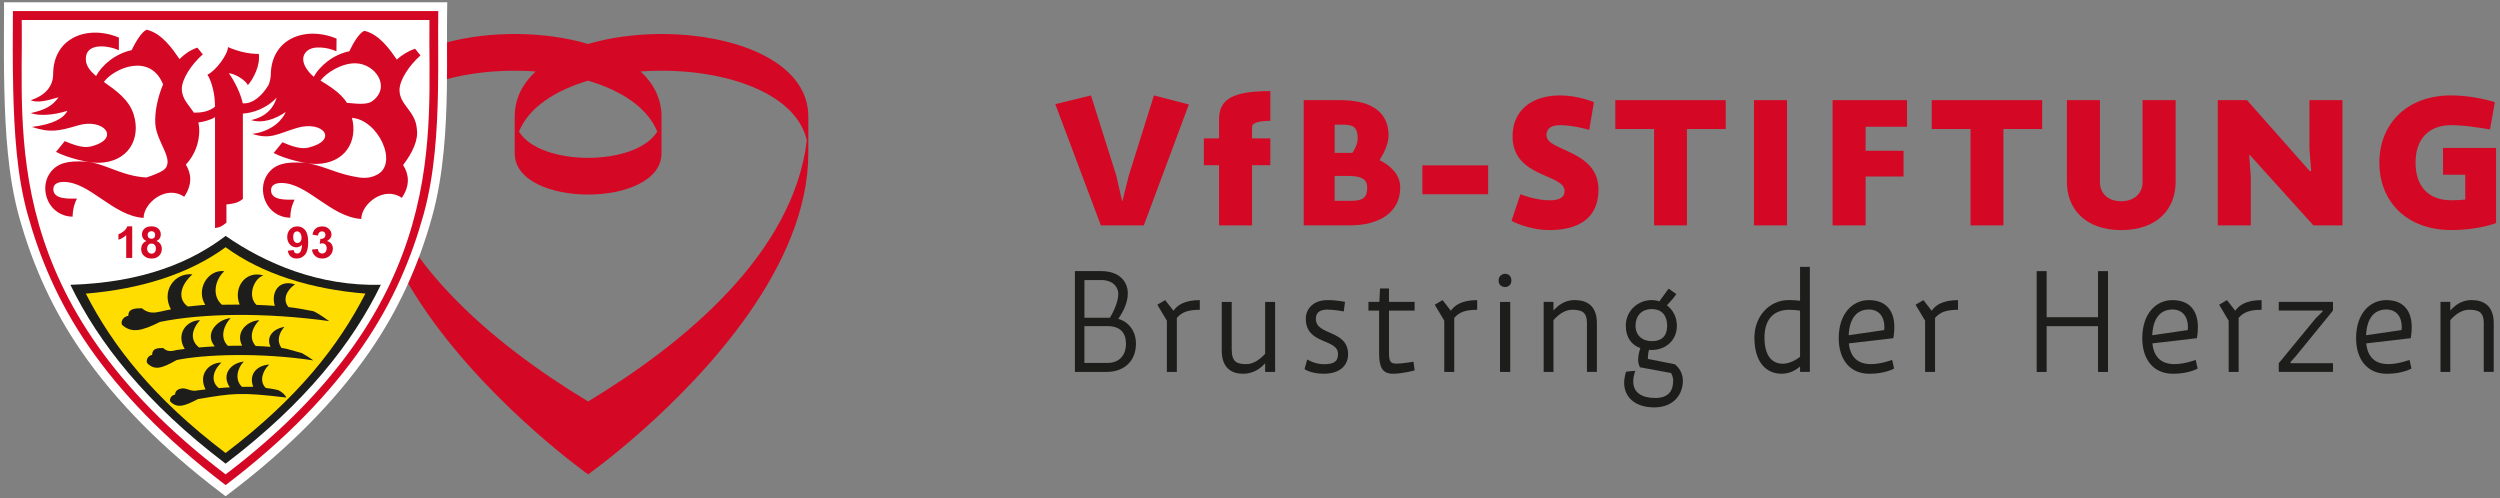 <svg xmlns="http://www.w3.org/2000/svg" width="321" height="64" viewBox="0 0 321 64" fill="none"><rect x="0" y="0" width="321" height="64" fill="#808080" stroke="none"/><g clip-path="url(#clip0_736_4972)"><path d="M75.516 5.646C64.348 2.336 47.244 5.445 47.244 14.968V19.681C47.244 34.103 60.322 47.983 68.691 55.384C72.627 58.864 75.516 60.91 75.516 60.91C75.516 60.91 78.404 58.864 82.34 55.384C90.704 47.983 103.787 34.108 103.787 19.681V14.968C103.787 5.445 86.683 2.336 75.516 5.646ZM75.516 51.548C63.245 44.137 49.195 32.608 47.43 18.031C48.919 11.442 59.309 8.494 68.781 9.176C67.096 10.73 66.088 12.661 66.088 14.968V19.681C66.088 26.747 84.938 26.747 84.938 19.681V14.968C84.938 12.656 83.93 10.73 82.245 9.176C91.717 8.489 102.107 11.442 103.597 18.031C101.831 32.614 87.786 44.137 75.511 51.548H75.516ZM75.516 10.359C79.748 11.613 83.123 13.794 84.391 16.893C81.658 21.391 69.368 21.391 66.635 16.893C67.904 13.794 71.278 11.613 75.511 10.359H75.516Z" fill="#D40824"></path><path d="M0.52 0.286V1.419C0.52 2.041 0.515 2.683 0.51 3.339C0.5 5.827 0.485 8.645 0.56 11.623C0.686 16.723 1.012 22.635 2.451 27.82C4.236 34.254 6.869 39.93 10.489 45.17C14.847 51.474 20.834 57.536 28.28 63.192L28.967 63.714L29.654 63.192C37.101 57.536 43.088 51.474 47.446 45.17C51.071 39.93 53.699 34.254 55.484 27.82C57.003 22.354 57.289 16.287 57.374 11.618C57.409 9.603 57.404 7.707 57.399 5.872C57.394 4.307 57.389 2.833 57.409 1.449L57.429 0.291H56.271H1.654H0.52V0.286Z" fill="white"></path><path d="M28.967 62.284C21.069 56.282 15.438 50.325 11.421 44.518C7.36 38.646 5.043 32.909 3.544 27.509C2.16 22.524 1.829 16.878 1.698 11.593C1.608 7.857 1.648 4.437 1.658 1.423H56.276C56.225 4.442 56.306 7.857 56.24 11.593C56.15 16.878 55.779 22.524 54.395 27.509C52.896 32.909 50.574 38.646 46.517 44.518C42.506 50.319 36.875 56.282 28.972 62.284H28.967Z" fill="#D40824"></path><path d="M2.791 2.562C3.022 17.014 -0.293 38.681 28.967 60.91C58.231 38.686 54.911 17.019 55.142 2.567H2.791V2.562Z" fill="white"></path><path d="M16.977 33.115H16.205V30.197C15.924 30.463 15.588 30.658 15.207 30.784V30.081C15.408 30.016 15.628 29.891 15.864 29.706C16.1 29.52 16.265 29.304 16.35 29.059H16.977V33.11V33.115ZM18.797 30.939C18.597 30.854 18.451 30.738 18.361 30.593C18.271 30.448 18.226 30.282 18.226 30.107C18.226 29.806 18.331 29.555 18.542 29.36C18.752 29.164 19.048 29.064 19.439 29.064C19.83 29.064 20.121 29.164 20.332 29.36C20.542 29.555 20.648 29.806 20.648 30.107C20.648 30.292 20.598 30.463 20.502 30.608C20.407 30.753 20.267 30.864 20.091 30.944C20.317 31.034 20.487 31.165 20.603 31.34C20.718 31.511 20.778 31.711 20.778 31.937C20.778 32.308 20.658 32.614 20.422 32.844C20.186 33.075 19.87 33.196 19.474 33.196C19.108 33.196 18.802 33.1 18.557 32.905C18.266 32.679 18.125 32.368 18.125 31.967C18.125 31.746 18.181 31.551 18.286 31.365C18.391 31.185 18.567 31.044 18.797 30.944V30.939ZM18.958 30.162C18.958 30.317 19.003 30.438 19.088 30.523C19.174 30.608 19.294 30.653 19.439 30.653C19.585 30.653 19.705 30.608 19.79 30.523C19.881 30.438 19.921 30.317 19.921 30.162C19.921 30.016 19.875 29.901 19.79 29.816C19.705 29.73 19.59 29.685 19.444 29.685C19.299 29.685 19.178 29.73 19.088 29.816C18.998 29.906 18.958 30.021 18.958 30.167V30.162ZM18.888 31.892C18.888 32.102 18.943 32.273 19.053 32.388C19.163 32.509 19.299 32.569 19.464 32.569C19.63 32.569 19.755 32.509 19.86 32.398C19.966 32.283 20.016 32.117 20.016 31.902C20.016 31.711 19.961 31.561 19.855 31.445C19.75 31.33 19.615 31.275 19.449 31.275C19.259 31.275 19.118 31.34 19.028 31.471C18.938 31.601 18.888 31.741 18.888 31.897V31.892ZM36.96 32.188L37.707 32.107C37.727 32.258 37.772 32.373 37.852 32.443C37.928 32.519 38.033 32.554 38.158 32.554C38.319 32.554 38.454 32.478 38.564 32.333C38.675 32.188 38.75 31.882 38.78 31.42C38.584 31.646 38.344 31.756 38.048 31.756C37.732 31.756 37.456 31.636 37.225 31.39C36.995 31.145 36.88 30.824 36.88 30.433C36.88 30.041 37 29.695 37.246 29.445C37.491 29.194 37.797 29.069 38.173 29.069C38.584 29.069 38.92 29.229 39.181 29.545C39.442 29.861 39.572 30.382 39.572 31.11C39.572 31.837 39.437 32.378 39.161 32.704C38.885 33.03 38.534 33.196 38.093 33.196C37.777 33.196 37.521 33.11 37.331 32.945C37.135 32.779 37.01 32.529 36.955 32.193L36.96 32.188ZM38.71 30.498C38.71 30.247 38.65 30.056 38.539 29.916C38.424 29.781 38.294 29.71 38.143 29.71C37.993 29.71 37.882 29.766 37.787 29.881C37.692 29.996 37.647 30.177 37.647 30.438C37.647 30.698 37.697 30.889 37.802 31.014C37.907 31.135 38.033 31.2 38.188 31.2C38.344 31.2 38.464 31.14 38.564 31.024C38.665 30.909 38.72 30.733 38.72 30.508L38.71 30.498ZM40.049 32.052L40.796 31.962C40.821 32.153 40.886 32.298 40.991 32.398C41.097 32.498 41.222 32.549 41.373 32.549C41.533 32.549 41.668 32.489 41.779 32.368C41.889 32.248 41.944 32.082 41.944 31.877C41.944 31.681 41.894 31.531 41.789 31.415C41.683 31.3 41.558 31.245 41.408 31.245C41.307 31.245 41.192 31.265 41.051 31.305L41.137 30.673C41.347 30.678 41.508 30.633 41.618 30.538C41.728 30.443 41.784 30.312 41.784 30.152C41.784 30.016 41.743 29.906 41.663 29.826C41.583 29.746 41.473 29.706 41.342 29.706C41.212 29.706 41.097 29.751 41.001 29.846C40.906 29.936 40.851 30.072 40.831 30.247L40.119 30.127C40.169 29.881 40.244 29.685 40.344 29.54C40.445 29.395 40.585 29.279 40.761 29.194C40.941 29.109 41.142 29.069 41.362 29.069C41.743 29.069 42.049 29.189 42.275 29.435C42.466 29.63 42.561 29.856 42.561 30.107C42.561 30.463 42.365 30.744 41.979 30.954C42.21 31.004 42.395 31.114 42.536 31.29C42.671 31.46 42.741 31.671 42.741 31.912C42.741 32.268 42.611 32.569 42.355 32.819C42.094 33.07 41.774 33.196 41.388 33.196C41.001 33.196 40.721 33.09 40.48 32.88C40.239 32.669 40.099 32.393 40.059 32.057L40.049 32.052Z" fill="#D40824"></path><path d="M44.553 13.203C43.74 11.924 42.281 11.041 41.153 10.344C41.9 9.326 43.906 8.083 45.671 8.128C48.208 8.188 50.244 11.172 47.822 12.972C47.266 13.388 46.343 13.403 44.553 13.203ZM43.214 4.959C41.093 4.071 38.846 4.121 37.206 5.069C35.757 5.906 34.779 7.441 34.769 9.647C34.744 10.099 34.634 10.57 34.438 11.016L34.423 11.001C33.706 12.185 32.513 13.368 31.169 13.268C30.928 12.074 30.141 10.445 29.384 9.407C30.201 9.452 31.535 10.309 31.826 10.926C32.498 10.199 33.451 8.389 33.23 6.924C31.896 6.924 30.602 6.614 29.274 6.047C29.274 6.944 27.714 9.106 26.631 9.592C27.172 10.394 27.629 12.139 27.604 13.704C26.802 14.361 25.743 14.481 24.891 14.466C24.239 13.453 23.357 12.706 23.346 11.432C23.337 10.114 24.635 8.213 26.039 6.98L25.342 6.112C24.465 6.413 23.713 6.919 23.051 7.586L23.016 7.536C22.213 6.378 20.839 4.297 18.843 3.815C18.272 4.011 17.485 5.214 16.903 6.443C14.752 6.884 13.042 8.439 12.335 9.758C11.593 9.136 11.061 8.489 11.021 7.672C10.916 5.44 13.829 5.806 15.258 6.443L15.268 4.823C13.147 3.936 10.901 3.986 9.261 4.934C7.812 5.771 6.834 7.306 6.824 9.512C6.824 11.021 5.891 12.23 3.941 12.867C4.788 13.238 5.961 12.952 7.521 12.491C6.759 13.559 5.841 14.11 3.936 14.521C5.124 14.932 6.974 14.767 8.649 14.226C8.218 15.168 6.779 15.981 4.086 16.297C6.438 17.079 7.576 16.828 9.998 16.106C13.388 15.098 15.589 17.856 11.633 18.814C10.675 19.044 9.497 18.618 8.313 18.122L7.19 19.501C8.734 20.303 11.392 20.93 12.656 20.905C16.527 20.83 18.127 17.771 17.159 14.687C16.542 12.726 14.807 11.573 13.338 10.52C14.631 8.755 19.285 6.729 20.94 10.836C20.197 12.591 19.866 14.461 19.937 15.84C20.062 18.307 22.599 20.614 20.985 21.852C20.594 22.128 19.576 22.544 18.798 22.79C15.434 22.595 13.398 20.865 10.825 20.744C8.9 20.654 7.365 20.825 6.378 22.269C4.979 24.325 6.242 27.76 9.321 27.82C9.356 26.596 9.657 25.944 9.883 25.498C8.935 25.498 6.849 25.659 6.849 24.295C6.849 23.598 7.441 23.377 8.113 23.362C11.487 23.287 14.451 27.714 18.437 27.98C18.462 26.009 21.381 23.693 23.647 25.267C24.741 23.668 24.56 22.269 23.868 21.14C25.046 19.842 25.563 18.362 25.588 16.788C25.593 16.397 25.548 16.046 25.468 15.73C26.195 15.624 27.117 15.389 27.609 15.033V29.279C28.271 29.189 28.461 29.073 29.073 28.587V26.25C29.745 26.165 30.482 26.135 31.184 25.543V14.582C32.438 14.526 34.308 13.88 35.492 12.556C35.496 12.556 35.507 12.556 35.512 12.551C35.156 13.839 34.148 15.008 32.242 15.419C33.656 15.875 35.371 15.314 36.685 14.371C36.344 15.314 34.95 16.873 32.393 17.189C34.744 17.971 35.702 17.144 38.124 16.427C41.514 15.419 43.535 18.001 39.578 18.959C38.62 19.19 37.442 18.764 36.259 18.267L35.136 19.646C36.68 20.448 39.338 21.075 40.601 21.05C44.347 20.98 45.967 18.112 45.194 15.133C48.534 15.374 51.212 20.97 48.419 22.434C47.291 23.026 46.313 22.85 45.194 22.62C42.727 22.118 40.892 20.99 38.776 20.885C36.85 20.794 35.316 20.955 34.328 22.404C32.929 24.46 34.193 27.895 37.272 27.955C37.307 26.732 37.608 26.08 37.833 25.633C36.886 25.633 34.8 25.794 34.8 24.43C34.8 23.733 35.391 23.512 36.063 23.497C39.438 23.422 42.401 27.85 46.388 28.116C46.413 26.145 49.331 23.828 51.593 25.403C52.711 23.763 52.49 22.334 51.758 21.191C52.982 19.591 53.739 17.946 53.523 16.567C53.363 14.241 51.312 13.524 51.297 11.573C51.287 10.254 52.586 8.354 53.99 7.12L53.293 6.252C52.445 6.543 51.638 7.03 50.946 7.646C50.144 6.483 48.77 4.427 46.789 3.956C46.217 4.151 45.43 5.355 44.849 6.583C42.697 7.025 40.997 8.544 40.285 9.858C39.423 9.136 38.29 7.636 39.383 6.583C40.225 5.776 42.131 6.102 43.199 6.583L43.214 4.964V4.959Z" fill="#D40824"></path><path d="M28.97 59.536C18.725 51.754 12.668 44.042 9.037 36.57C18.469 36.279 24.652 33.581 28.97 30.292C34.119 33.857 40.959 36.771 48.902 36.565C45.272 44.037 39.214 51.749 28.97 59.531V59.536Z" fill="#1D1D1B"></path><path d="M28.968 58.167C19.681 51.117 14.456 44.403 11.021 37.703C17.997 37.127 24.26 35.196 28.968 31.741C33.677 35.191 39.935 37.127 46.915 37.698C43.48 44.398 38.255 51.112 28.968 58.163V58.167Z" fill="#FFDD00"></path><path d="M20.414 40.041C20.83 39.985 21.522 39.775 21.953 39.73C20.679 37.383 22.384 34.996 24.711 35.222C22.981 36.796 22.871 38.486 24.124 39.359C24.947 39.293 25.513 39.188 26.356 39.148C25.112 37.152 26.692 34.56 28.803 34.821C27.609 35.909 27.163 37.955 28.492 39.128C29.254 39.113 30.011 39.103 30.768 39.108C29.901 36.926 31.521 34.68 33.827 35.367C32.634 35.708 31.716 37.99 32.93 39.148C33.732 39.173 34.524 39.218 35.286 39.273C34.775 37.603 35.738 35.823 37.884 36.515C36.891 37.172 36.199 38.406 37.036 39.429C38.095 39.544 39.353 39.78 40.251 39.96C41.143 40.371 41.931 41.033 42.277 41.229C33.988 40.096 26.03 40.216 20.544 41.334C18.162 42.528 16.878 42.788 15.69 41.725C15.484 41.445 15.66 40.708 16.477 40.542C16.462 39.624 17.345 39.579 18.212 39.579C18.919 40.161 19.611 40.236 20.404 40.041H20.414ZM22.69 44.94C23.026 44.889 23.367 44.844 23.718 44.804C22.585 42.949 23.849 41.149 25.684 41.109C24.4 42.538 24.546 43.822 25.558 44.614C26.22 44.554 26.897 44.508 27.574 44.473C26.225 42.884 27.805 41.053 29.61 40.833C28.738 41.766 28.181 43.34 29.254 44.403C29.866 44.388 30.483 44.378 31.089 44.383C30.172 42.623 31.781 41.174 33.296 41.119C32.463 41.916 31.857 43.375 32.834 44.423C33.481 44.448 34.118 44.483 34.735 44.533C34.163 43.29 34.971 42.257 36.525 41.961C35.858 42.703 35.472 43.746 36.149 44.674C37.001 44.779 38.019 45.16 38.741 45.326C39.459 45.737 39.674 45.867 40.246 46.279C33.566 45.251 26.296 45.486 22.685 46.228C20.765 47.306 19.862 47.597 18.904 46.63C18.739 46.374 18.879 45.707 19.541 45.556C19.526 44.724 20.243 44.684 20.94 44.684C21.507 45.211 22.068 45.11 22.705 44.935L22.69 44.94ZM25.438 50.12C25.754 50.08 26.07 50.039 26.396 49.999C25.438 48.149 26.722 46.584 28.432 46.549C27.128 47.793 27.168 49.147 28.111 49.834C28.733 49.784 28.868 49.764 29.505 49.733C28.392 48.069 29.62 46.614 31.31 46.424C30.493 47.236 30.076 48.746 31.079 49.673C31.651 49.658 31.947 49.653 32.514 49.658C31.857 47.938 33.16 46.865 34.574 46.815C33.797 47.507 33.206 48.896 34.118 49.809C34.559 49.899 35.021 49.894 35.768 50.11C36.254 50.355 36.65 50.741 36.766 51.047C30.763 50.32 29.871 50.506 25.423 51.238C23.628 52.181 22.785 52.431 21.888 51.589C21.732 51.368 21.863 50.787 22.485 50.656C22.48 50.25 22.775 50.024 23.101 49.924C23.954 49.663 24.39 50.38 25.443 50.115L25.438 50.12Z" fill="#1D1D1B"></path></g><g clip-path="url(#clip1_736_4972)"><path d="M135.502 13.371L140.08 12.253L143.319 22.503L144.077 25.807H144.122L144.949 22.503L148.163 12.253L152.651 13.416L146.865 28.941H141.349L135.502 13.371Z" fill="#D40824"></path><path d="M154.576 17.769H156.522V15.337C156.522 12.699 158.332 11.696 163.111 11.696V15.517C161.546 15.517 160.764 15.828 160.764 16.255V17.774H163.111V21.214H160.764V28.941H156.522V21.214H154.576V17.774V17.769Z" fill="#D40824"></path><path d="M167.398 28.936V12.859H172.131C175.416 12.859 178.294 13.953 178.294 17.392C178.294 18.531 177.602 19.825 177.131 20.562C178.56 21.279 179.788 22.392 179.788 24.067C179.788 27.281 177.086 28.936 173.355 28.936H167.393H167.398ZM173.651 19.624C173.876 19.268 174.323 18.531 174.323 17.794C174.323 16.364 173.811 16.054 172.603 16.009H171.374V19.629H173.651V19.624ZM173.224 22.593H171.369V25.787H173.515C175.1 25.787 175.546 25.275 175.546 24.067C175.546 22.994 174.789 22.618 173.224 22.593Z" fill="#D40824"></path><path d="M182.633 21.233H191.077V24.939H182.633V21.233Z" fill="#D40824"></path><path d="M200.348 12.253C202.695 12.253 204.661 13.125 204.661 13.125L204.059 16.675C204.059 16.675 202.028 16.074 200.353 16.074C199.28 16.074 198.568 16.41 198.568 17.367C198.568 19.468 205.247 19.198 205.247 24.358C205.247 27.953 202.77 29.538 198.969 29.538C196.176 29.538 194.08 28.354 194.08 28.354L195.218 24.939C195.218 24.939 197.139 25.721 198.969 25.721C200.353 25.721 200.89 25.275 200.89 24.513C200.89 22.302 194.21 22.838 194.21 17.498C194.21 14.213 196.622 12.248 200.353 12.248L200.348 12.253Z" fill="#D40824"></path><path d="M207.404 12.859H221.585V16.565H216.606V28.941H212.384V16.565H207.404V12.859Z" fill="#D40824"></path><path d="M225.209 12.859H229.451V28.941H225.209V12.859Z" fill="#D40824"></path><path d="M235.305 12.859H244.862V16.274H239.547V19.358H244.416V22.663H239.547V28.941H235.305V12.859Z" fill="#D40824"></path><path d="M248.035 12.859H262.216V16.565H257.237V28.941H253.015V16.565H248.035V12.859Z" fill="#D40824"></path><path d="M275.109 12.859H279.351V23.38C279.351 26.795 277.029 29.543 272.361 29.543C267.692 29.543 265.391 26.75 265.391 23.38V12.859H269.633V23.425C269.633 24.699 270.551 25.837 272.356 25.837C274.161 25.837 275.104 24.699 275.104 23.425V12.859H275.109Z" fill="#D40824"></path><path d="M288.869 19.895H288.803L289.004 22.733V28.941H284.762V12.859H288.513L296.576 21.971L296.756 21.951L296.531 19.137V12.859H300.773V28.941H297.042L288.869 19.895Z" fill="#D40824"></path><path d="M313.686 18.997H320.496V28.645C320.496 28.645 318.265 29.538 314.754 29.538C308.948 29.538 305.508 25.807 305.508 20.892C305.508 15.978 308.948 12.248 314.754 12.248C317.723 12.248 320.341 13.12 320.341 13.12L319.714 16.625C319.714 16.625 316.745 16.069 314.754 16.069C311.961 16.069 310.156 17.723 310.156 20.892C310.156 23.776 311.676 25.716 314.754 25.716C315.381 25.716 315.983 25.671 316.54 25.626V22.432H313.681V18.992L313.686 18.997Z" fill="#D40824"></path><path d="M138.018 47.755V34.808H141.362C143.719 34.808 144.812 36.136 144.812 37.686C144.812 39.07 143.965 40.404 143.589 40.94C144.847 41.301 145.855 42.415 145.855 44.14C145.855 46.261 144.451 47.755 142.059 47.755H138.018ZM142.511 40.795C142.706 40.469 143.589 38.995 143.589 37.721C143.589 36.964 143.012 36.011 141.523 35.961H139.241V40.8H142.516L142.511 40.795ZM142.24 41.873H139.236V46.602H142.185C143.749 46.602 144.576 45.579 144.576 44.14C144.576 42.7 143.819 41.893 142.24 41.873Z" fill="#1D1D1B"></path><path d="M149.827 41.176L148.604 39.125L149.611 38.534L150.674 39.903C151.106 39.256 152.003 38.534 154.054 38.534V39.777C152.49 39.777 151.733 40.103 151.106 40.82V47.76H149.827V41.181V41.176Z" fill="#1D1D1B"></path><path d="M162.449 46.642C161.837 47.324 160.905 47.991 159.626 47.991C158.152 47.991 156.873 47.274 156.873 45.007V38.769H158.152V44.902C158.172 46.486 158.799 46.752 160.037 46.752C161.01 46.752 161.852 46.07 162.444 45.423V38.769H163.723V47.76H162.444V46.647L162.449 46.642Z" fill="#1D1D1B"></path><path d="M172.538 39.988C172.538 39.988 171.28 39.752 170.452 39.752C169.354 39.752 168.958 40.203 168.958 40.956C168.958 43.112 173.095 42.305 173.095 45.504C173.095 46.727 172.248 47.986 169.986 47.986C168.276 47.986 167.504 47.394 167.504 47.394L167.845 46.156C167.845 46.156 168.818 46.767 169.986 46.767C171.39 46.767 171.801 46.336 171.801 45.454C171.801 43.423 167.664 44.305 167.664 40.906C167.664 39.737 168.547 38.534 170.452 38.534C171.766 38.534 172.699 38.769 172.699 38.769L172.538 39.993V39.988Z" fill="#1D1D1B"></path><path d="M175.703 38.764H177.107L177.197 37.04H178.346V38.764H181.635V39.878H178.346V45.253C178.346 46.386 178.491 46.692 179.354 46.692C180.056 46.692 181.495 46.442 181.495 46.442L181.64 47.555C181.64 47.555 180.146 47.986 178.837 47.986C177.528 47.986 177.077 47.194 177.077 45.379V39.878H175.708V38.764H175.703Z" fill="#1D1D1B"></path><path d="M185.444 41.176L184.221 39.125L185.229 38.534L186.292 39.903C186.723 39.256 187.621 38.534 189.671 38.534V39.777C188.107 39.777 187.35 40.103 186.723 40.82V47.76H185.444V41.181V41.176Z" fill="#1D1D1B"></path><path d="M193.267 35.154C193.538 35.154 194.06 35.334 194.06 36.016C194.06 36.698 193.518 36.859 193.267 36.859C192.941 36.859 192.42 36.678 192.42 36.016C192.42 35.354 192.977 35.154 193.267 35.154ZM192.6 38.769H193.914V47.76H192.6V38.769Z" fill="#1D1D1B"></path><path d="M203.763 41.372C203.728 40.078 203.096 39.772 201.858 39.772C200.885 39.772 200.042 40.454 199.466 41.101V47.755H198.207V38.764H199.466V39.878C200.057 39.196 200.94 38.529 202.163 38.529C203.763 38.529 205.042 39.251 205.042 41.512V47.75H203.763V41.367V41.372Z" fill="#1D1D1B"></path><path d="M212.088 38.534C212.414 38.534 212.755 38.589 213.061 38.694L214.249 37.06L215.237 37.762C215.002 38.158 214.375 38.84 214.034 39.201C214.791 39.777 215.312 40.695 215.312 41.828C215.312 43.789 213.768 44.937 212.093 44.937C211.968 44.937 211.842 44.937 211.732 44.917C211.642 45.243 211.587 45.619 211.587 46.086L215.037 46.768C215.037 46.768 216.08 47.45 216.08 48.909C216.08 50.619 214.911 52.309 212.409 52.309C209.907 52.309 208.543 50.96 208.543 49.16C208.543 48.387 208.794 47.72 208.794 47.72L209.982 47.61C209.982 47.61 209.711 48.202 209.711 48.994C209.711 50.433 210.845 51.1 212.534 51.1C214.224 51.1 214.836 50.203 214.836 48.869C214.836 48.347 214.565 47.896 214.565 47.896L210.574 47.159C210.574 47.159 210.338 46.783 210.338 46.206C210.338 45.629 210.484 45.093 210.624 44.697C209.511 44.3 208.754 43.368 208.754 41.818C208.754 39.843 210.373 38.529 212.078 38.529L212.088 38.534ZM212.088 43.804C213.472 43.804 214.064 43.032 214.064 41.828C214.064 40.625 213.472 39.687 212.088 39.687C210.704 39.687 210.002 40.625 210.002 41.828C210.002 43.032 210.83 43.804 212.088 43.804Z" fill="#1D1D1B"></path><path d="M231.128 47.053C230.571 47.539 229.799 47.986 228.756 47.986C226.795 47.986 225.266 46.547 225.266 43.327C225.266 40.665 227.136 38.528 229.673 38.528C230.25 38.528 230.736 38.563 231.128 38.619V34.266H232.386V47.75H231.128V47.048V47.053ZM231.128 45.815V39.882C230.711 39.827 230.265 39.777 229.708 39.777C228.019 39.777 226.559 40.73 226.559 43.337C226.559 45.744 227.567 46.702 228.916 46.702C229.744 46.702 230.551 46.251 231.128 45.819V45.815Z" fill="#1D1D1B"></path><path d="M243.192 47.324C243.192 47.324 242.079 47.991 240.028 47.991C237.531 47.991 236.092 46.156 236.092 43.423C236.092 40.274 237.852 38.534 239.958 38.534C242.064 38.534 243.232 39.777 243.232 42.004C243.232 42.721 243.107 43.423 243.107 43.423L237.391 44.09C237.571 45.85 238.539 46.752 240.234 46.752C241.527 46.752 242.952 46.211 242.952 46.211L243.202 47.324H243.192ZM237.365 43.047L241.934 42.38C241.934 42.275 241.954 42.144 241.954 42.004C241.954 40.55 241.161 39.737 239.958 39.737C238.825 39.737 237.496 40.384 237.37 43.047H237.365Z" fill="#1D1D1B"></path><path d="M247.183 41.176L245.959 39.125L246.967 38.534L248.03 39.903C248.461 39.256 249.359 38.534 251.41 38.534V39.777C249.845 39.777 249.088 40.103 248.461 40.82V47.76H247.183V41.181V41.176Z" fill="#1D1D1B"></path><path d="M269.387 41.878H262.788V47.76H261.51V34.813H262.788V40.73H269.387V34.813H270.666V47.76H269.387V41.878Z" fill="#1D1D1B"></path><path d="M282.169 47.324C282.169 47.324 281.056 47.991 279.005 47.991C276.508 47.991 275.068 46.156 275.068 43.423C275.068 40.274 276.828 38.534 278.935 38.534C281.041 38.534 282.209 39.777 282.209 42.004C282.209 42.721 282.084 43.423 282.084 43.423L276.367 44.09C276.548 45.85 277.515 46.752 279.21 46.752C280.504 46.752 281.928 46.211 281.928 46.211L282.179 47.324H282.169ZM276.342 43.047L280.91 42.38C280.91 42.275 280.93 42.144 280.93 42.004C280.93 40.55 280.138 39.737 278.935 39.737C277.801 39.737 276.472 40.384 276.347 43.047H276.342Z" fill="#1D1D1B"></path><path d="M286.161 41.176L284.938 39.125L285.945 38.534L287.008 39.903C287.44 39.256 288.337 38.534 290.388 38.534V39.777C288.824 39.777 288.067 40.103 287.44 40.82V47.76H286.161V41.181V41.176Z" fill="#1D1D1B"></path><path d="M292.594 38.764H299.554V39.877L294.7 45.829L294.108 46.476V46.636H299.554V47.75H292.594V46.636L297.357 40.845L298.22 39.997V39.872H292.594V38.759V38.764Z" fill="#1D1D1B"></path><path d="M309.624 47.324C309.624 47.324 308.511 47.991 306.46 47.991C303.963 47.991 302.523 46.156 302.523 43.423C302.523 40.274 304.284 38.534 306.39 38.534C308.496 38.534 309.664 39.777 309.664 42.004C309.664 42.721 309.539 43.423 309.539 43.423L303.822 44.09C304.003 45.85 304.97 46.752 306.665 46.752C307.959 46.752 309.383 46.211 309.383 46.211L309.634 47.324H309.624ZM303.797 43.047L308.365 42.38C308.365 42.275 308.385 42.144 308.385 42.004C308.385 40.55 307.593 39.737 306.39 39.737C305.256 39.737 303.927 40.384 303.802 43.047H303.797Z" fill="#1D1D1B"></path><path d="M318.915 41.372C318.88 40.078 318.248 39.772 317.01 39.772C316.037 39.772 315.195 40.454 314.618 41.101V47.755H313.359V38.764H314.618V39.878C315.21 39.196 316.092 38.529 317.316 38.529C318.915 38.529 320.194 39.251 320.194 41.512V47.75H318.915V41.367V41.372Z" fill="#1D1D1B"></path></g><defs><clipPath id="clip0_736_4972"><rect width="103.288" height="63.428" fill="white" transform="translate(0.5 0.286)"></rect></clipPath><clipPath id="clip1_736_4972"><rect width="184.998" height="40.607" fill="white" transform="translate(135.502 11.696)"></rect></clipPath></defs></svg>